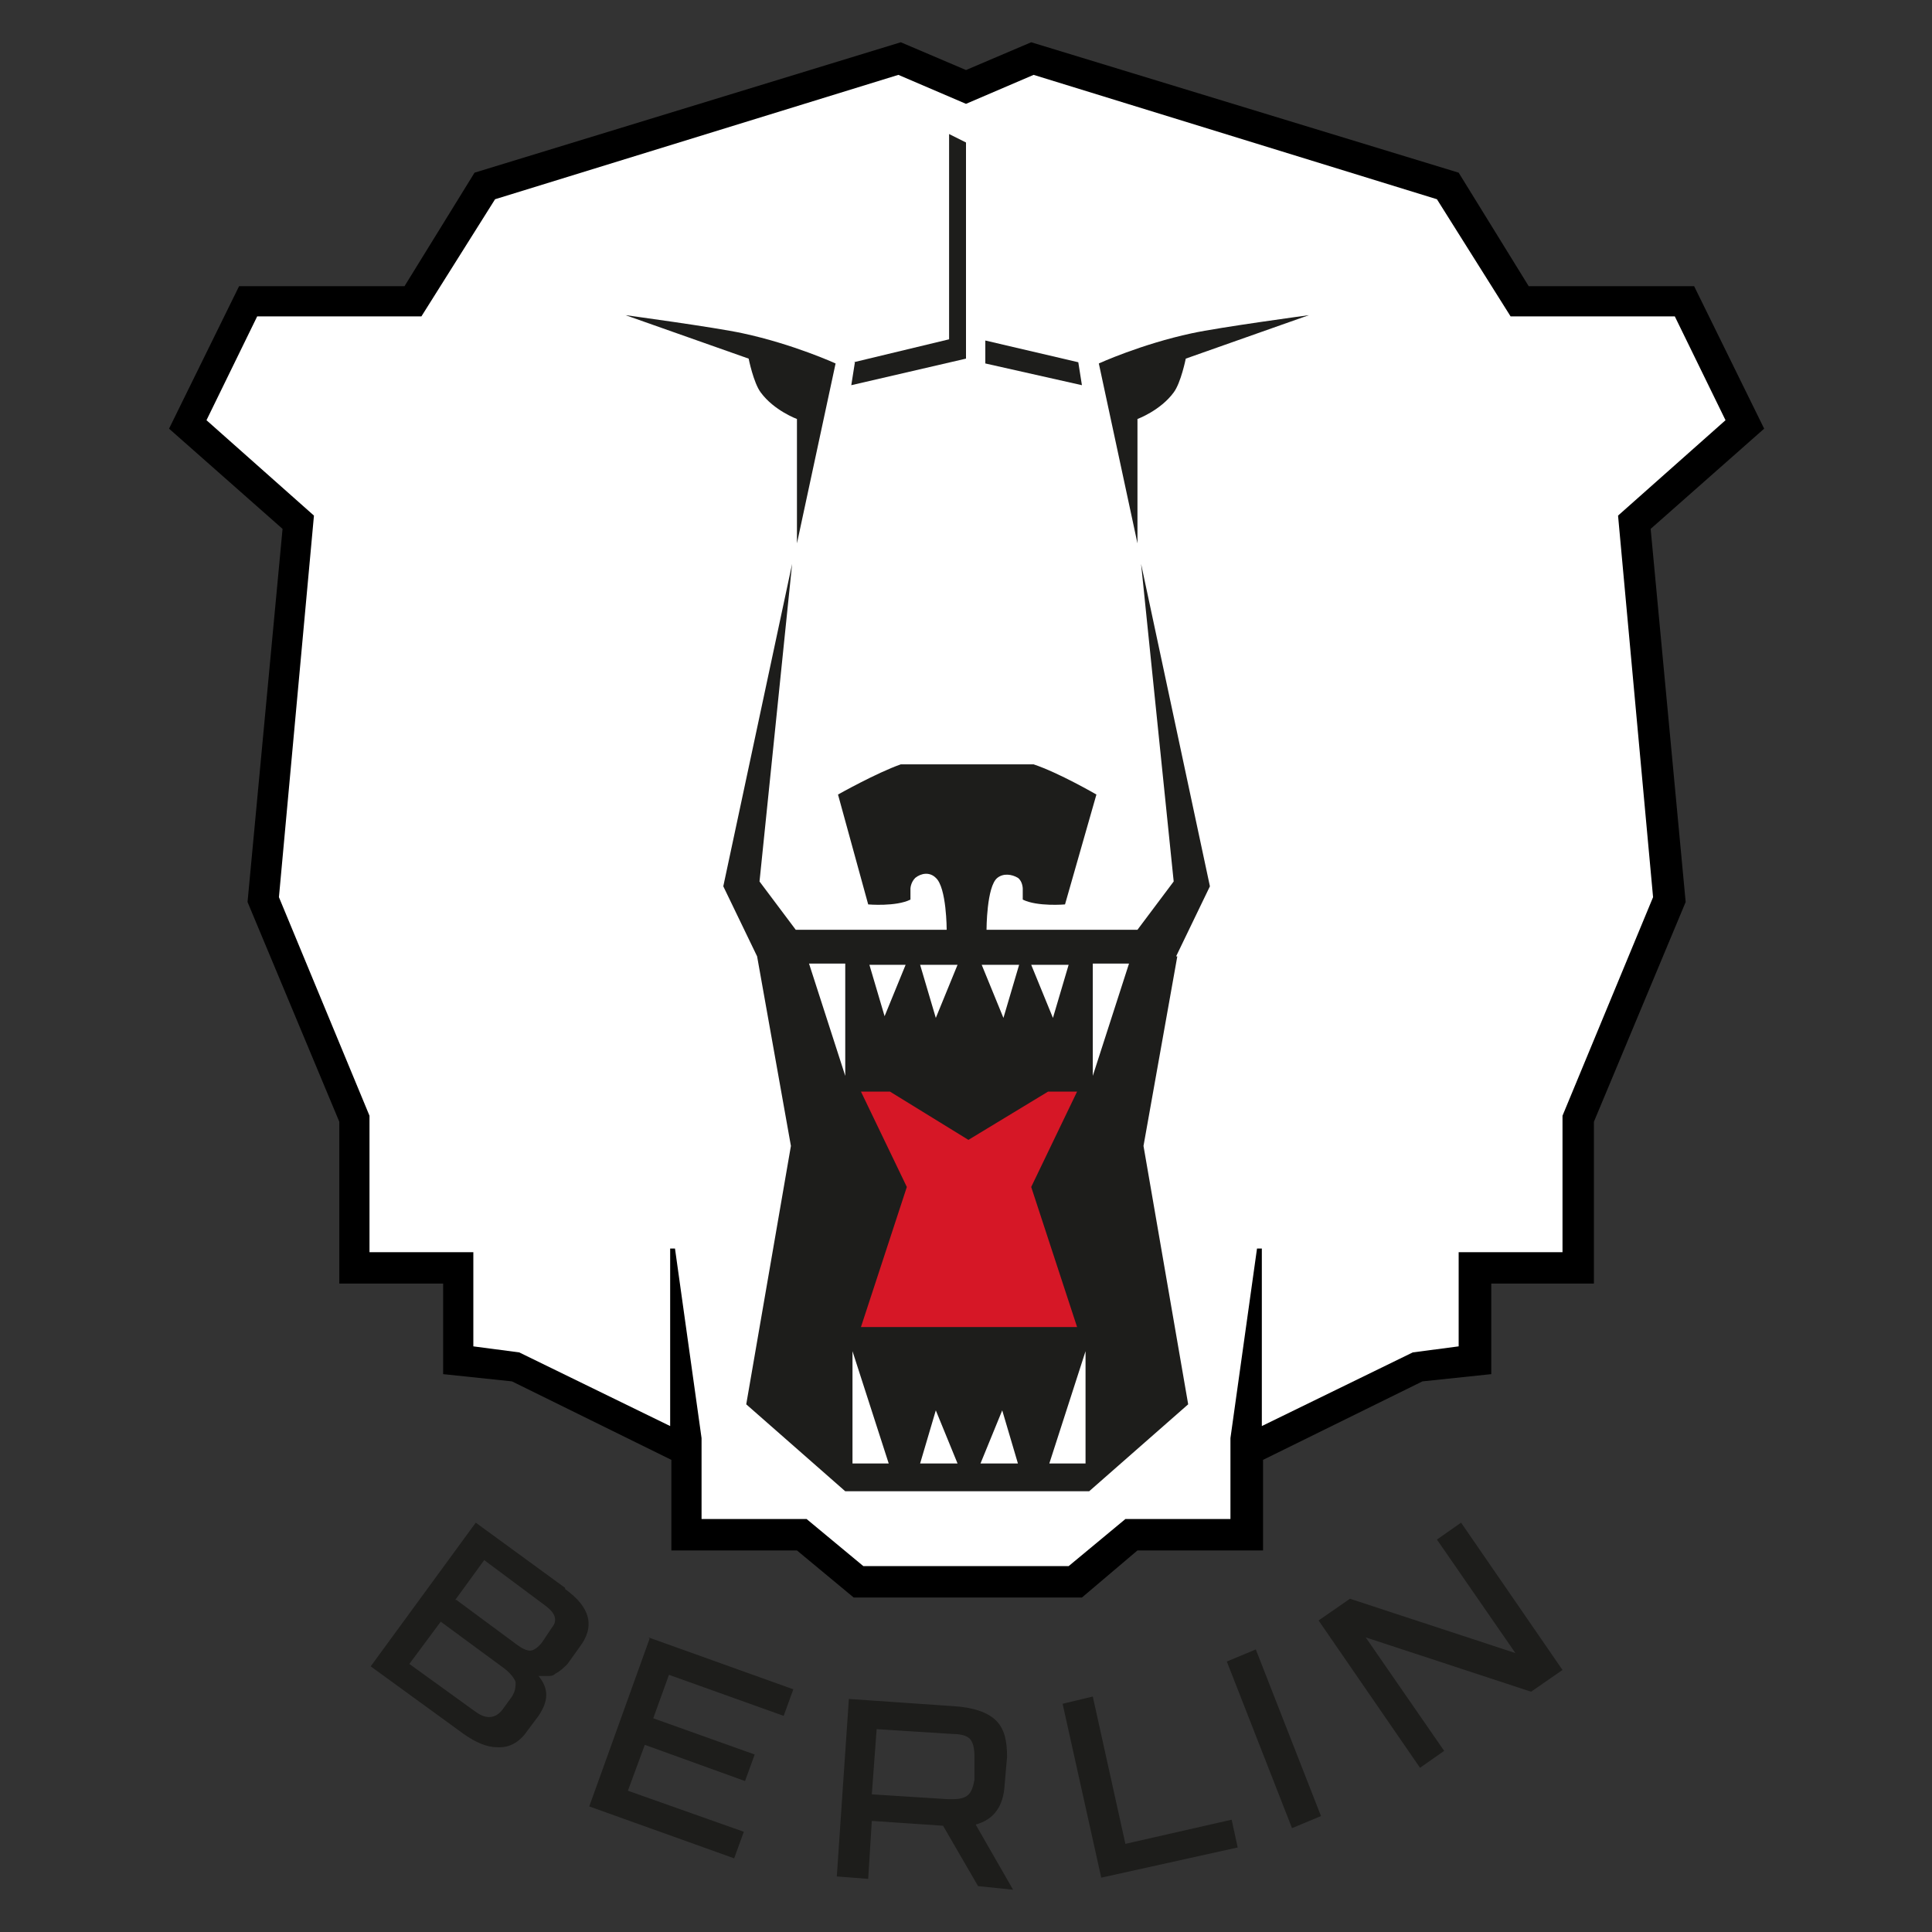 <?xml version="1.0" encoding="UTF-8"?>
<svg id="Ebene_1" xmlns="http://www.w3.org/2000/svg" version="1.1" viewBox="0 0 160 160">
  <rect x="0" y="0" width="160" height="160" fill="#333333" stroke="none"/>
  <!-- Generator: Adobe Illustrator 29.4.0, SVG Export Plug-In . SVG Version: 2.1.0 Build 152)  -->
  <defs>
    <style>
      .st0 {
        fill: #1d1d1b;
      }

      .st1 {
        fill: #fff;
      }

      .st2 {
        fill: #d61726;
      }
    </style>
  </defs>
  <path class="st0" d="M46.8,131.5l-7.4-5.4h0s-8.7,11.9-8.7,11.9h0s7.7,5.6,7.7,5.6c1,.7,1.9,1.1,2.8,1.1s.1,0,.2,0c0,0,0,0,0,0,.9,0,1.7-.5,2.3-1.4l.9-1.2c.8-1.2.9-2.2,0-3.3.2,0,.4,0,.6,0s.1,0,.2,0c0,0,0,0,0,0,.2,0,.4,0,.6-.2,0,0,0,0,0,0,.4-.2.7-.5,1-.8l1-1.4c1.3-1.7.9-3.3-1.2-4.8ZM37.7,132.5l2.4-3.3,5.1,3.8c.8.6,1,1.2.5,1.8l-.8,1.2c-.3.4-.7.7-1,.7s-.7-.2-1.1-.5l-5-3.7ZM33.9,137.8l2.6-3.5,5.3,3.9c.5.4.8.8.9,1.1,0,.4,0,.7-.3,1.2l-.8,1.1c-.3.4-.7.6-1.1.6s-.8-.2-1.2-.5l-5.4-3.9ZM40.4,142.2c0,0-.1,0-.2,0,0,0,.2,0,.2,0ZM39.7,142s0,0-.1,0c0,0,0,0,.1,0ZM43.8,136.7c0,0-.1,0-.2,0,0,0,.1,0,.2,0ZM43.1,136.5s0,0,0,0c0,0,0,0,0,0ZM45.1,138.7c0,0-.1,0-.2,0,0,0,.2,0,.2,0,0,0,0,0,0,0ZM45.6,138.6s.1,0,.2,0c0,0-.1,0-.2,0ZM46.3,138.3s0,0-.1,0c0,0,0,0,.1,0ZM53.7,135.6l12,4.3h0s-.8,2.2-.8,2.2h0s-9.5-3.4-9.5-3.4l-1.3,3.6,8.4,3h0s-.8,2.2-.8,2.2h0s-8.3-3-8.3-3l-1.4,3.8,9.6,3.4h0s-.8,2.2-.8,2.2h0s-12-4.3-12-4.3h0s5-13.9,5-13.9h0ZM83.2,147.8l.2-2.3c0-1.3-.2-2.3-.9-3-.7-.7-1.9-1.1-3.5-1.2l-8.7-.6h0l-1,14.7h0s2.6.2,2.6.2l.3-4.8,5.9.4,2.9,5h0c0,0,2.9.3,2.9.3h0s-3.1-5.4-3.1-5.4c1.5-.4,2.3-1.5,2.4-3.3ZM72.6,143.2l6.3.4c.8,0,1.3.2,1.5.5.2.3.3.7.3,1.4v1.9c-.2,1.1-.5,1.6-1.8,1.6-.1,0-.3,0-.4,0l-6.3-.4.4-5.4ZM102,150.7l.5,2.3h0s-11.3,2.5-11.3,2.5h0s-3.2-14.4-3.2-14.4h0s2.5-.6,2.5-.6h0s2.7,12.2,2.7,12.2l8.8-2h0ZM104,136.6l5.4,13.8h0s-2.4,1-2.4,1h0s-5.4-13.8-5.4-13.8h0s2.4-1,2.4-1h0ZM129.4,138.3h0s-2.6,1.8-2.6,1.8h0s-13.7-4.5-13.7-4.5l6.5,9.4h0s-2,1.4-2,1.4h0s-8.4-12.2-8.4-12.2h0s2.6-1.8,2.6-1.8h0s13.7,4.5,13.7,4.5l-6.5-9.4h0s2-1.4,2-1.4h0s8.4,12.2,8.4,12.2Z"/>
  <g>
    <path id="Outline" d="M80,5.8l-5.4-2.3-35.3,10.8-5.8,9.4h-13.7l-5.8,11.8,9.4,8.3-2.9,30.9,7.6,18.2v13.4h8.6v7.5s5.7.6,5.7.6l13.2,6.5v7.5h10.4l4.7,3.9h18.9l4.6-3.9h10.4v-7.5l13.2-6.5,5.7-.6v-7.5s8.5,0,8.5,0v-13.4l7.6-18.2-2.9-30.9,9.4-8.3-5.8-11.8h-13.7l-5.8-9.4L85.4,3.5l-5.4,2.3"/>
    <polyline class="st1" points="80 8.6 85.6 6.2 119 16.5 125.1 26.2 138.7 26.2 142.9 34.8 134 42.7 136.9 74.3 129.4 92.4 129.4 103.7 120.8 103.7 120.8 111.5 117 112 104.5 118.1 104.5 103.4 104.1 103.4 101.9 119.1 101.9 121.5 101.9 125.8 93.2 125.8 88.5 129.7 71.5 129.7 66.8 125.8 58.1 125.8 58.1 121.5 58.1 119.1 55.9 103.4 55.5 103.4 55.5 118.1 43 112 39.2 111.5 39.2 103.7 30.6 103.7 30.6 92.4 23.1 74.3 26 42.7 17.1 34.8 21.3 26.2 34.9 26.2 41 16.5 74.4 6.2 80 8.6"/>
    <path class="st0" d="M97.4,79.2l2.8-5.8-5.7-26.7,2.7,26.3-3,4h-12.5s0-3.6.9-4.3c.5-.4,1.2-.3,1.7,0,.4.3.4.9.4.9v.9c1.2.6,3.5.4,3.5.4l2.6-9.1s-3.1-1.8-5.2-2.5h-11c-2,.7-5.2,2.5-5.2,2.5l2.5,9.1s2.3.2,3.5-.4v-.9s0-.5.4-.9c.5-.4,1.2-.5,1.7,0,.9.8.9,4.3.9,4.3h-12.5l-3-4,2.7-26.3-5.7,26.7,2.8,5.8,2.8,15.7-3.7,21.4,8.2,7.2h10.1s10.1,0,10.1,0l8.2-7.2-3.7-21.4,2.8-15.7ZM70,89.1l-3-9.3h3v9.3ZM70.6,121.2v-9.3l3,9.3h-3ZM73.3,84.3l-1.3-4.4h3l-1.8,4.4ZM76.2,121.2l1.3-4.4,1.8,4.4h-3.1ZM77.5,84.3l-1.3-4.4h3.1l-1.8,4.4ZM81.2,121.2l1.8-4.4,1.3,4.4h-3.1ZM83.1,84.3l-1.8-4.4h3.1l-1.3,4.4ZM88.5,79.9l-1.3,4.4-1.8-4.4h3ZM89.9,121.2h-3l3-9.3v9.3ZM90.5,89.1v-9.3h3l-3,9.3Z"/>
    <polygon id="Zunge" class="st2" points="89.2 90.4 86.8 90.4 80.2 94.4 73.7 90.4 71.3 90.4 75.1 98.3 71.3 109.9 89.2 109.9 85.4 98.3 89.2 90.4"/>
    <path id="Auge_l" class="st0" d="M94.2,34.7v10.3s-3.2-14.9-3.2-14.9c0,0,3.5-1.6,7.7-2.5,2.3-.5,9.7-1.5,9.7-1.5l-10.2,3.6s-.4,2-1,2.8c-1.1,1.5-3,2.2-3,2.2Z"/>
    <path id="Auge_r" class="st0" d="M66,34.7v10.3s3.2-14.9,3.2-14.9c0,0-3.5-1.6-7.7-2.5-2.3-.5-9.7-1.5-9.7-1.5l10.2,3.6s.4,2,1,2.8c1.1,1.5,3,2.2,3,2.2Z"/>
    <path class="st0" d="M70.8,30l-.3,1.9,9.5-2.2c0-2.3,0-11.4,0-17.9l-1.4-.7v17l-7.9,1.9Z"/>
    <path class="st0" d="M89.3,30l-7.7-1.8v1.9l8,1.8-.3-1.9Z"/>
  </g>
</svg>